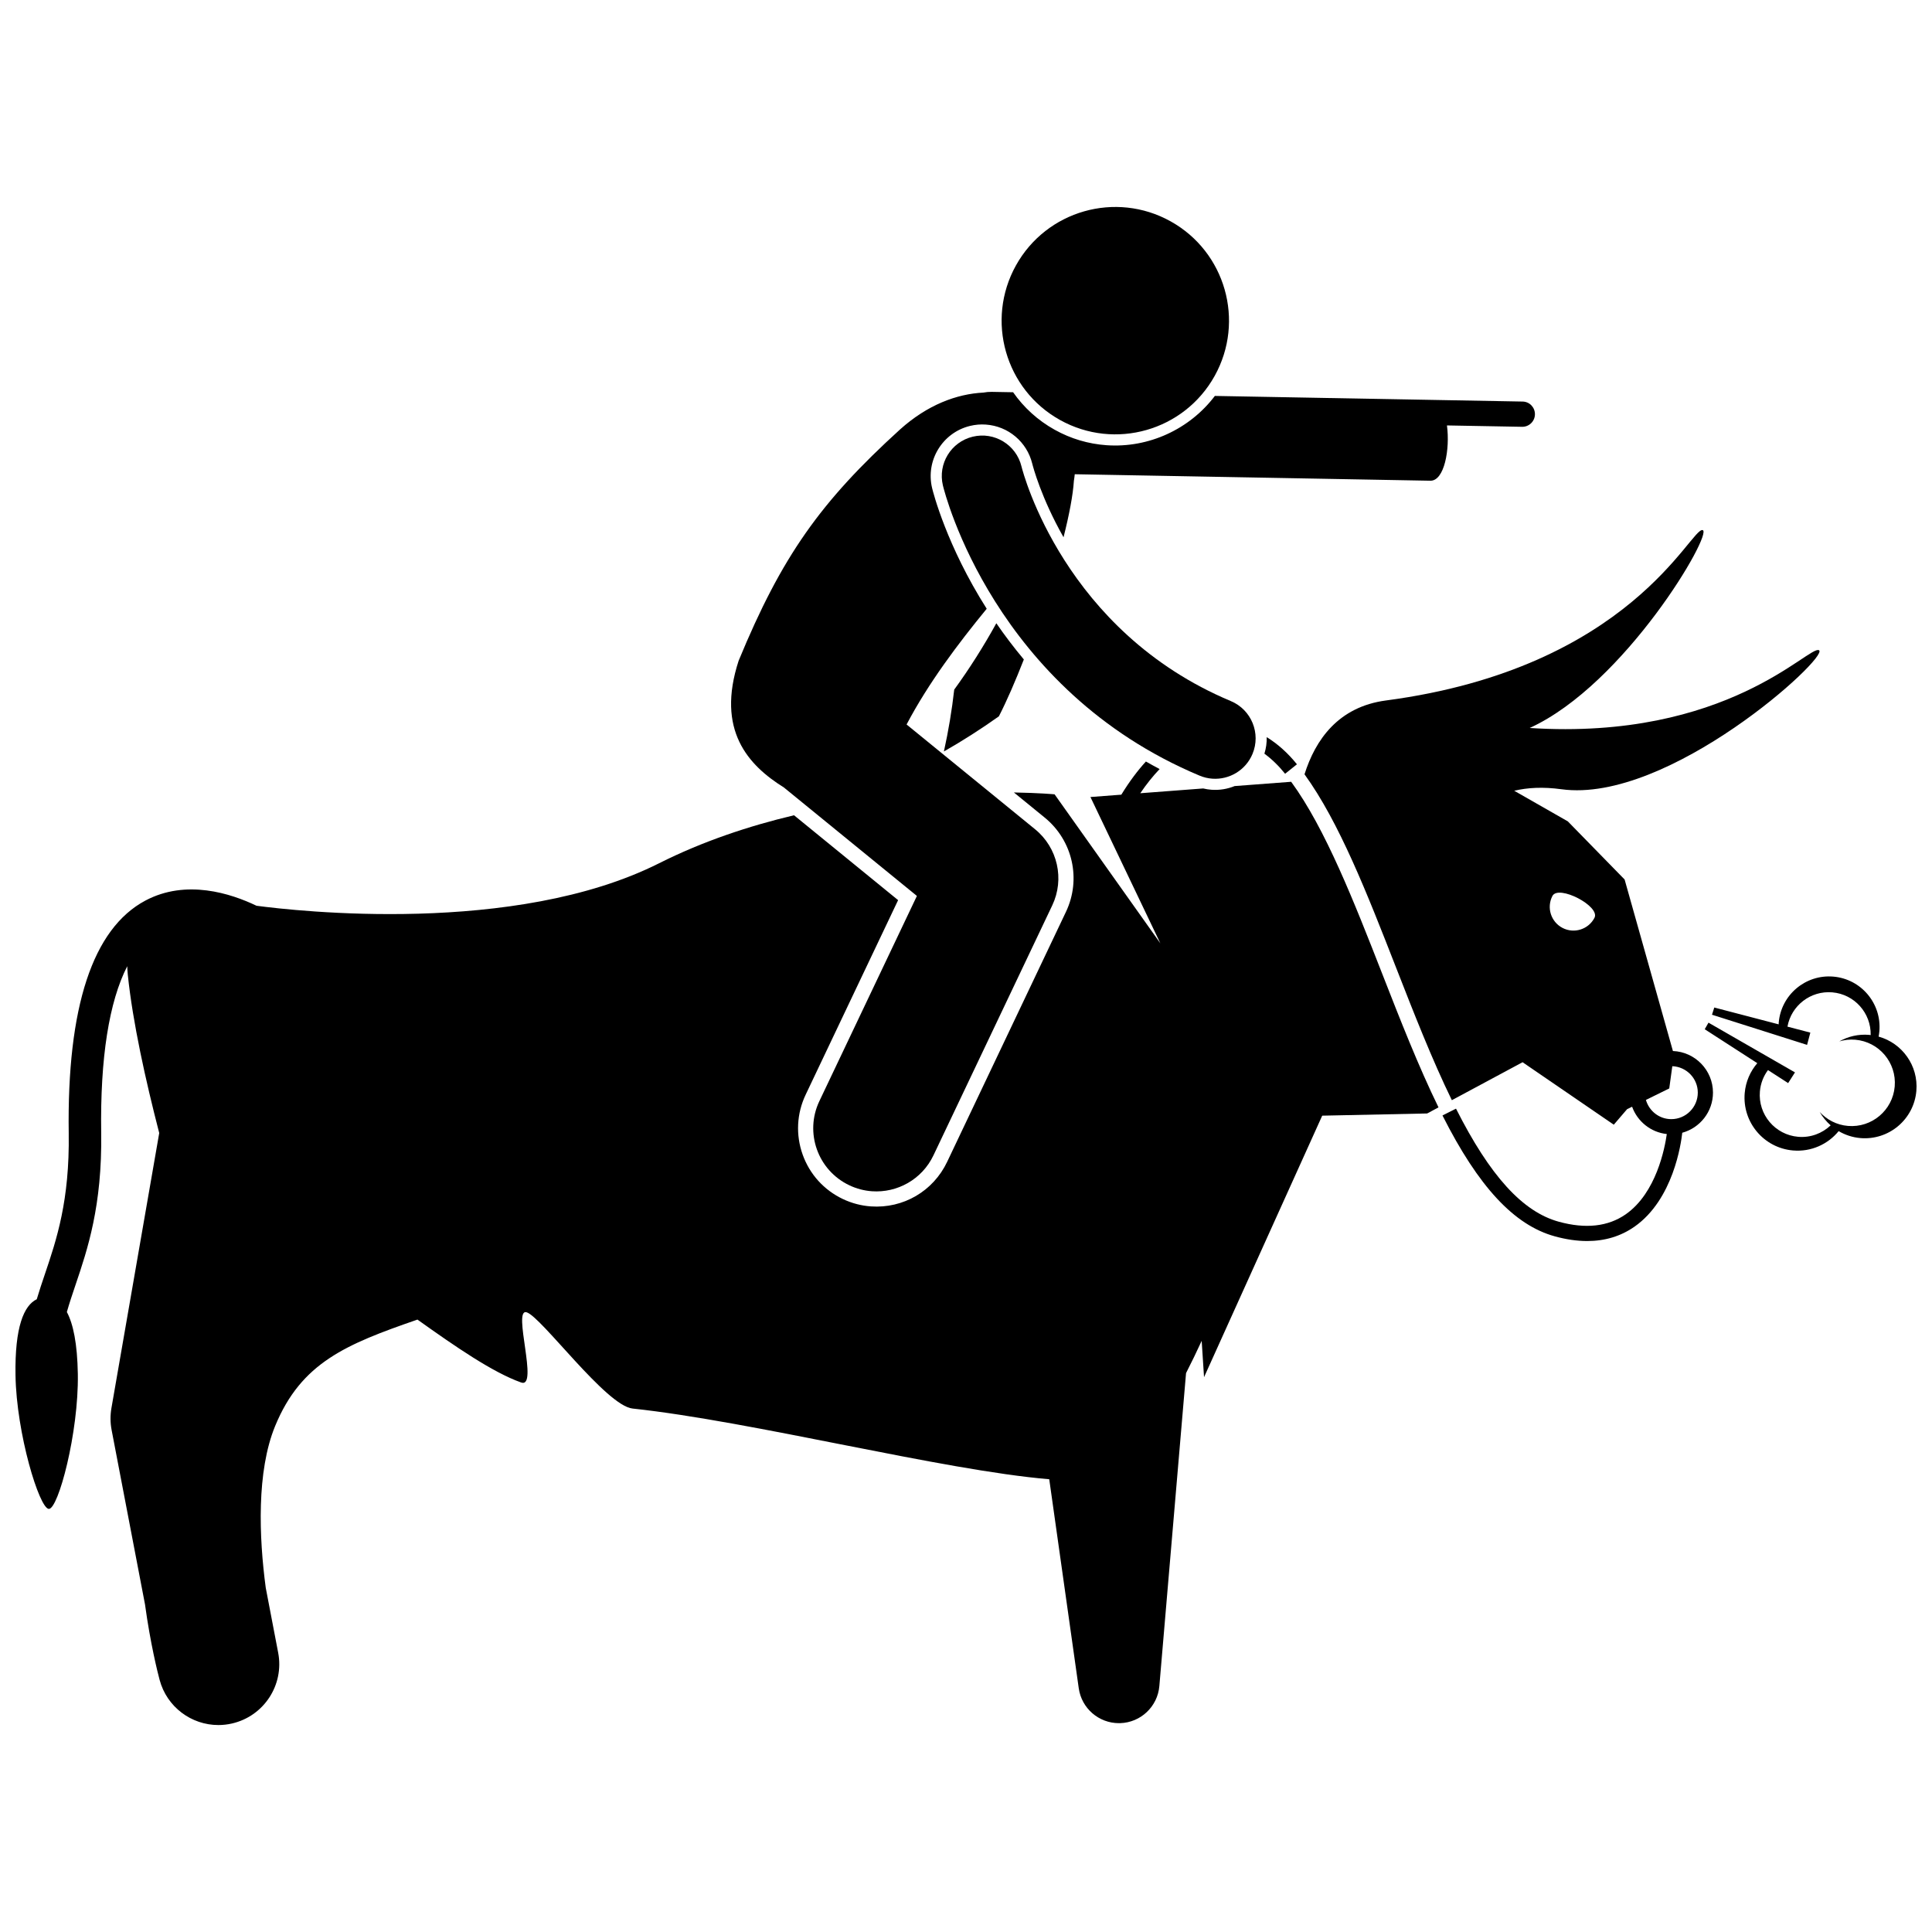 <?xml version="1.0" encoding="UTF-8"?>
<!-- Uploaded to: ICON Repo, www.iconrepo.com, Generator: ICON Repo Mixer Tools -->
<svg width="800px" height="800px" version="1.1" viewBox="144 144 512 512" xmlns="http://www.w3.org/2000/svg">
 <defs>
  <clipPath id="b">
   <path d="m148.09 345h377.91v257h-377.91z"/>
  </clipPath>
  <clipPath id="a">
   <path d="m595 402h56.902v47h-56.902z"/>
  </clipPath>
 </defs>
 <g clip-path="url(#b)">
  <path d="m486.18 351.18-14.988 1.137c-1.891 0.77-3.969 1.129-6.102 0.977-0.754-0.051-1.5-0.168-2.234-0.344l-16.668 1.266c1.652-2.438 3.363-4.57 5.125-6.406-1.238-0.648-2.441-1.324-3.637-2-2.164 2.367-4.352 5.262-6.512 8.789l-8.188 0.621 18.531 38.777-28.031-39.492s-4.012-0.375-10.781-0.492l8.16 6.656c7.43 6.059 9.746 16.336 5.629 24.992l-31.484 66.25c-3.691 7.769-11.621 12.398-20.199 11.801-2.586-0.18-5.094-0.844-7.453-1.965-5.004-2.379-8.785-6.566-10.645-11.789-1.855-5.223-1.57-10.859 0.809-15.863l24.496-51.547-27.582-22.492c-11.891 2.82-24.156 6.887-35.773 12.727-38.242 19.223-96.195 12.645-106.67 11.254-6.777-3.258-18.652-7.125-29.465-1.367-13.957 7.434-20.789 28.184-20.305 61.676 0.258 17.871-3.238 28.211-6.324 37.336-0.75 2.215-1.484 4.402-2.144 6.629-3.414 1.648-5.84 7.344-5.637 20.117 0.242 15.496 6.312 35.305 8.82 35.449 2.508 0.145 7.941-20.219 7.699-35.711-0.129-8.125-1.234-13.336-2.91-16.465 0.672-2.367 1.469-4.742 2.324-7.266 3.144-9.297 7.055-20.871 6.777-40.219-0.289-19.848 2.082-34.75 6.902-44.156 0.031 0.723 0.066 1.461 0.148 2.238 1.289 12.586 4.75 28.145 8.328 41.969l-12.668 72.906c-0.332 1.918-0.316 3.879 0.051 5.793l8.848 46.219c1.434 10.48 3.367 18.113 3.867 19.984 1.914 7.199 8.418 11.988 15.574 11.988 1.188 0 2.394-0.133 3.602-0.41 8.465-1.934 13.883-10.223 12.25-18.754l-3.293-17.207c-1.797-13.398-2.461-30.848 2.488-42.875 6.918-16.809 18.785-21.648 37.574-28.156 0.047-0.016 0.094-0.031 0.141-0.047 9.965 7.106 19.934 13.992 27.477 16.668 4.738 1.68-2.363-19.668 1.426-18.613 3.848 1.07 21.059 24.762 28.098 25.516 31.855 3.41 82.164 16.367 110.43 18.738l7.82 55.391c0.75 5.316 5.301 9.25 10.641 9.25 0.098 0 0.199 0 0.301-0.004 5.469-0.148 9.953-4.383 10.418-9.832l7.074-82.93c1.438-2.82 2.82-5.676 4.144-8.551l0.625 9.629 31.32-69.305 27.812-0.582 3.004-1.613c-5.305-10.852-10.18-23.293-14.902-35.375-7.414-18.953-15.059-38.508-24.145-50.914z"/>
 </g>
 <path d="m479.08 343.73c1.938 1.422 3.781 3.203 5.488 5.328l3.133-2.512c-2.402-2.996-5.117-5.41-8.012-7.199 0.039 1.473-0.16 2.949-0.609 4.383z"/>
 <path d="m587.34 422.53-12.801-45.453-15.055-15.41-14.199-8.109c3.504-0.832 7.621-1.07 12.496-0.402 28.41 3.898 71.062-35.109 68.281-36.828-2.527-1.559-24.266 23.98-76.68 20.594 25.293-11.527 48.68-51.691 45.84-52.438-3.164-0.828-18.977 36.555-83.922 45.148-12.625 1.672-18.711 10.41-21.59 19.566 9.227 12.746 16.586 31.57 24.344 51.43 4.672 11.953 9.496 24.262 14.703 34.934l18.742-10.062 24.172 16.555 3.519-4.106 1.332-0.656c1.41 3.894 4.938 6.785 9.195 7.238-0.516 3.68-2.769 15.602-10.875 21.266-4.672 3.262-10.645 3.926-17.754 1.969-9.594-2.641-18.25-12.164-27.23-29.965l-3.586 1.809c9.531 18.887 18.984 29.062 29.754 32.027 3.027 0.836 5.898 1.25 8.598 1.25 4.711 0 8.902-1.27 12.523-3.801 10.297-7.195 12.367-22.113 12.668-24.895 4.684-1.281 8.141-5.562 8.141-10.645-0.004-5.934-4.731-10.785-10.617-11.016zm-20.785-35.301c-1.598 3.078-5.391 4.277-8.469 2.68-3.078-1.602-4.277-5.391-2.68-8.469 1.602-3.078 12.746 2.711 11.148 5.789zm20.352 53.355c-3.199 0-5.875-2.16-6.723-5.09l6.184-3.043 0.812-5.898c3.746 0.148 6.754 3.219 6.754 7 0 3.879-3.152 7.031-7.027 7.031z"/>
 <path d="m396.88 326.75c-0.609 5.402-1.516 10.875-2.734 16.395 4.945-2.824 9.812-5.926 14.566-9.309 2.078-4.051 4.359-9.293 6.617-15.074-2.695-3.219-5.117-6.434-7.289-9.594-3.356 6.082-7.074 11.961-11.16 17.582z"/>
 <path d="m361.14 435.81c-3.969 8.348-0.418 18.332 7.934 22.301 1.945 0.926 3.981 1.441 6.012 1.586 6.668 0.465 13.246-3.113 16.289-9.516l31.484-66.25c3.309-6.961 1.434-15.281-4.539-20.156l-34.066-27.777c5.762-10.953 13.605-21.375 21.234-30.668-10.613-16.715-14.191-30.836-14.469-31.973-1.77-7.32 2.742-14.715 10.062-16.488 1.371-0.332 2.773-0.453 4.172-0.352 5.941 0.418 10.891 4.586 12.309 10.379 0.188 0.746 2.332 8.973 8.285 19.484 1.496-5.922 2.5-11.16 2.742-14.945 0.102-0.59 0.168-1.176 0.23-1.758l94.238 1.719c3.715 0.066 5.238-8.352 4.398-14.652l19.906 0.363c1.848 0.035 3.375-1.438 3.41-3.285 0.031-1.848-1.414-3.387-3.285-3.406l-51.023-0.934c-0.008 0-0.016 0.004-0.027 0.004l-30.488-0.559c-6.676 8.809-17.496 13.844-28.707 13.059-4.84-0.34-9.465-1.715-13.738-4.094-4.531-2.519-8.234-5.953-11.02-9.941l-5.66-0.102c-0.758-0.012-1.496 0.055-2.215 0.191-7.055 0.355-14.801 3.219-22.09 9.77-21.086 19.18-31.344 33.598-42.77 61.281-6.008 18.418 2.496 27.68 11.996 33.605l35.242 28.738z"/>
 <path d="m454.21 202.65c14.539 8.082 19.773 26.426 11.691 40.969-8.086 14.543-26.43 19.777-40.973 11.691-14.539-8.086-19.773-26.426-11.691-40.969 8.086-14.543 26.43-19.777 40.973-11.691"/>
 <path d="m414.7 267.59c-1.406-5.734-7.188-9.254-12.926-7.859-5.75 1.391-9.281 7.184-7.891 12.934 0.531 2.199 13.66 54.105 68.02 76.887 1.109 0.465 2.254 0.73 3.394 0.809 4.453 0.312 8.805-2.203 10.625-6.547 2.285-5.457-0.281-11.734-5.738-14.02-44.055-18.469-55.012-60.316-55.484-62.203z"/>
 <g clip-path="url(#a)">
  <path d="m641.85 418.71c0.09-0.469 0.16-0.945 0.203-1.43 0.625-7.367-4.84-13.844-12.203-14.469-7.367-0.625-13.844 4.84-14.469 12.207-0.012 0.148-0.008 0.297-0.016 0.445l-17.062-4.461-0.609 1.91 13.871 4.398 11.328 3.594 0.867-3.25-6.066-1.586c1.012-5.578 6.121-9.578 11.883-9.086 5.887 0.5 10.297 5.496 10.172 11.324-0.137-0.016-0.27-0.043-0.41-0.055-2.859-0.242-5.586 0.414-7.906 1.727 1.332-0.395 2.758-0.566 4.231-0.441 6.309 0.535 10.988 6.082 10.453 12.391-0.535 6.305-6.086 10.988-12.391 10.453-2.992-0.254-5.609-1.645-7.484-3.699 0.758 1.34 1.746 2.531 2.898 3.547-2.227 2.117-5.305 3.316-8.602 3.035-6.121-0.52-10.668-5.906-10.148-12.027 0.18-2.129 0.957-4.059 2.141-5.656l5.344 3.449 1.812-2.836-10.004-5.754-12.914-7.426-1 1.742 13.93 8.992c-1.852 2.16-3.074 4.891-3.336 7.941-0.656 7.734 5.082 14.539 12.816 15.195 4.805 0.41 9.246-1.652 12.082-5.125 1.711 1 3.652 1.66 5.762 1.84 7.551 0.641 14.191-4.961 14.832-12.508 0.566-6.695-3.766-12.656-10.004-14.383z"/>
 </g>
</svg>
